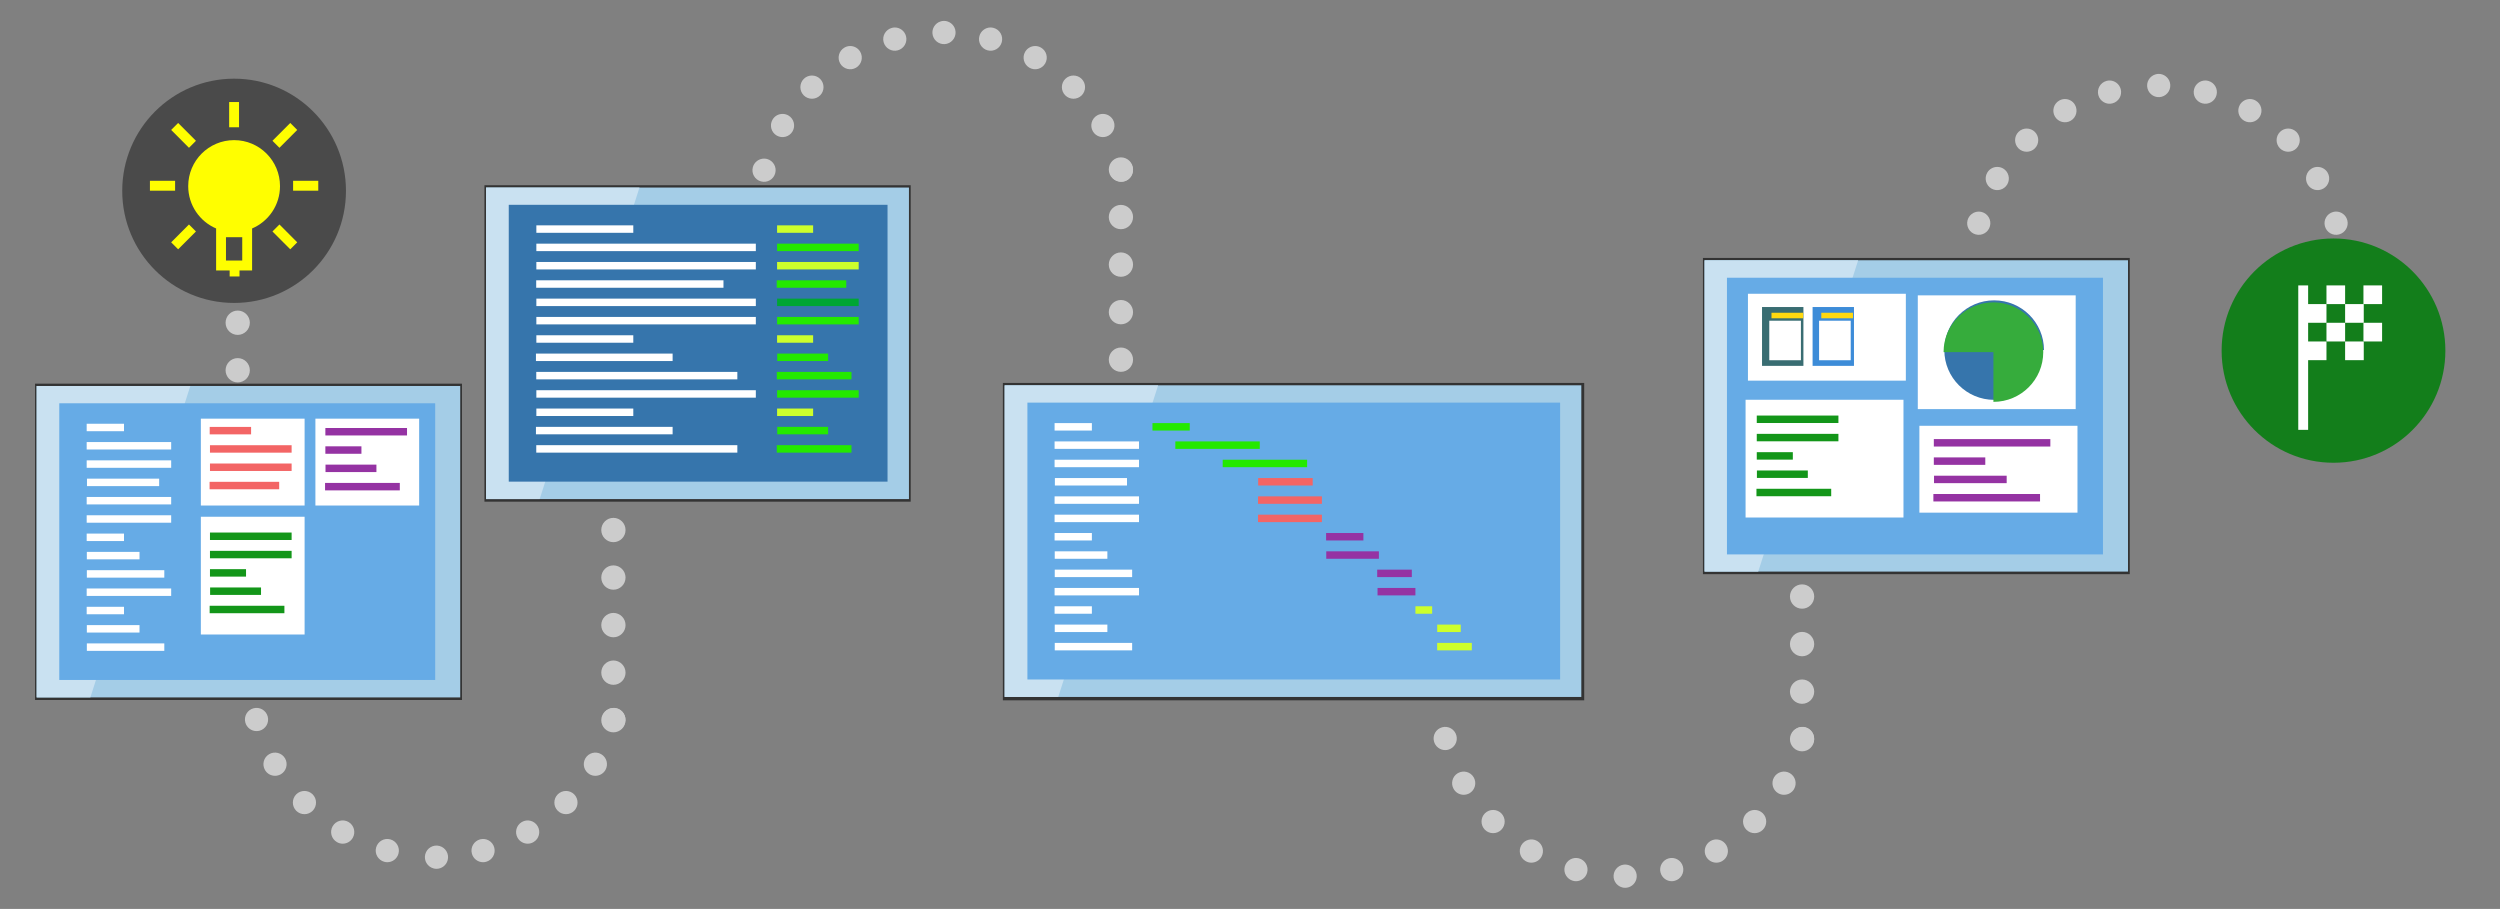 <?xml version="1.0" encoding="UTF-8" standalone="no"?>
<!DOCTYPE svg PUBLIC "-//W3C//DTD SVG 1.1//EN" "http://www.w3.org/Graphics/SVG/1.1/DTD/svg11.dtd">
<svg width="100%" height="100%" viewBox="0 0 3163 1150" version="1.1" xmlns="http://www.w3.org/2000/svg" xmlns:xlink="http://www.w3.org/1999/xlink" xml:space="preserve" xmlns:serif="http://www.serif.com/" style="fill-rule:evenodd;clip-rule:evenodd;stroke-linejoin:round;stroke-miterlimit:2;">
    <rect x="0" y="0" width="3163" height="1150" fill="#808080" stroke="none"/>
    <g id="Artboard1" transform="matrix(3.797,0,0,1.864,759.424,123.015)">
        <rect x="-200" y="-66" width="833" height="617" style="fill:none;"/>
        <g transform="matrix(0.263,0,0,0.537,14.373,206.553)">
            <g>
                <g transform="matrix(5.873,0,0,5.873,-734.879,-1075.95)">
                    <path d="M69.24,282.26C67.91,281.9 67.11,280.531 67.47,279.2C67.83,277.87 69.2,277.069 70.53,277.429C71.86,277.789 72.66,279.159 72.3,280.49C72,281.609 70.99,282.349 69.89,282.349C69.67,282.349 69.45,282.319 69.24,282.259L69.24,282.26ZM79.85,283.68C78.52,283.32 77.72,281.951 78.08,280.62C78.44,279.29 79.81,278.489 81.14,278.849C82.47,279.209 83.27,280.579 82.91,281.91C82.61,283.029 81.6,283.769 80.5,283.769C80.28,283.769 80.06,283.739 79.85,283.679L79.85,283.68ZM59.02,278.02C57.82,277.331 57.41,275.8 58.1,274.6C58.79,273.411 60.33,273 61.52,273.69C62.71,274.38 63.12,275.911 62.43,277.11C61.97,277.911 61.13,278.36 60.26,278.36C59.84,278.36 59.41,278.25 59.02,278.02ZM50.24,271.28C49.27,270.3 49.27,268.719 50.24,267.74C51.22,266.769 52.8,266.769 53.78,267.74C54.75,268.719 54.75,270.3 53.78,271.28C53.29,271.769 52.65,272.009 52.01,272.009C51.37,272.009 50.73,271.769 50.24,271.279L50.24,271.28ZM43.5,262.5C42.81,261.31 43.22,259.78 44.41,259.09C45.61,258.4 47.14,258.81 47.83,260C48.52,261.189 48.11,262.729 46.92,263.42C46.52,263.64 46.09,263.75 45.67,263.75C44.8,263.75 43.96,263.31 43.5,262.5ZM39.26,252.28C38.9,250.939 39.69,249.569 41.03,249.219C42.36,248.859 43.73,249.649 44.09,250.99C44.45,252.319 43.66,253.689 42.32,254.05C42.1,254.1 41.89,254.13 41.67,254.13C40.57,254.13 39.56,253.39 39.26,252.28Z" style="fill:rgb(204,204,204);fill-rule:nonzero;"/>
                </g>
                <g transform="matrix(5.873,0,0,5.873,-734.879,-1075.95)">
                    <path d="M88.13,280.49C87.77,279.16 88.57,277.79 89.9,277.429C91.24,277.069 92.61,277.869 92.96,279.2C93.32,280.54 92.52,281.91 91.19,282.26C90.98,282.32 90.76,282.35 90.54,282.35C89.44,282.35 88.43,281.61 88.13,280.49ZM98,277.11C97.31,275.911 97.72,274.39 98.92,273.69C100.11,273.001 101.64,273.411 102.33,274.61C103.02,275.8 102.62,277.331 101.42,278.02C101.03,278.25 100.6,278.36 100.17,278.36C99.31,278.36 98.47,277.91 98,277.11ZM106.66,271.28C105.68,270.3 105.68,268.719 106.66,267.74C107.64,266.769 109.22,266.769 110.2,267.74C111.17,268.719 111.17,270.3 110.2,271.28C109.71,271.769 109.07,272.009 108.43,272.009C107.79,272.009 107.15,271.769 106.66,271.279L106.66,271.28ZM113.52,263.42C112.33,262.73 111.92,261.2 112.61,260C113.3,258.81 114.83,258.399 116.02,259.09C117.22,259.78 117.63,261.31 116.94,262.51C116.47,263.31 115.63,263.75 114.77,263.75C114.35,263.75 113.92,263.65 113.52,263.42ZM118.12,254.05C116.78,253.69 115.99,252.32 116.35,250.99C116.7,249.66 118.07,248.859 119.41,249.219C120.74,249.579 121.53,250.949 121.18,252.28C120.88,253.399 119.87,254.139 118.76,254.139C118.55,254.139 118.33,254.109 118.12,254.049L118.12,254.05Z" style="fill:rgb(204,204,204);fill-rule:nonzero;"/>
                </g>
                <g transform="matrix(6.149,0,0,6.149,-776.522,-1020.92)">
                    <path d="M117.61,231.53C117.61,230.149 118.73,229.03 120.11,229.03C121.49,229.03 122.61,230.149 122.61,231.53C122.61,232.91 121.49,234.03 120.11,234.03C118.73,234.03 117.61,232.91 117.61,231.53ZM117.61,221.76C117.61,220.38 118.73,219.26 120.11,219.26C121.49,219.26 122.61,220.38 122.61,221.76C122.61,223.14 121.49,224.26 120.11,224.26C118.73,224.26 117.61,223.14 117.61,221.76ZM117.61,211.99C117.61,210.599 118.73,209.479 120.11,209.479C121.49,209.479 122.61,210.599 122.61,211.99C122.61,213.359 121.49,214.49 120.11,214.49C118.73,214.49 117.61,213.36 117.61,211.99ZM117.61,202.21C117.61,200.83 118.73,199.71 120.11,199.71C121.49,199.71 122.61,200.83 122.61,202.21C122.61,203.59 121.49,204.71 120.11,204.71C118.73,204.71 117.61,203.59 117.61,202.21ZM117.61,192.44C117.61,191.06 118.73,189.94 120.11,189.94C121.49,189.94 122.61,191.06 122.61,192.44C122.61,193.82 121.49,194.94 120.11,194.94C118.73,194.94 117.61,193.82 117.61,192.44Z" style="fill:rgb(204,204,204);fill-rule:nonzero;"/>
                </g>
                <g transform="matrix(6.149,0,0,6.149,-1252.52,-1282.92)">
                    <path d="M117.61,231.53C117.61,230.149 118.73,229.03 120.11,229.03C121.49,229.03 122.61,230.149 122.61,231.53C122.61,232.91 121.49,234.03 120.11,234.03C118.73,234.03 117.61,232.91 117.61,231.53ZM117.61,221.76C117.61,220.38 118.73,219.26 120.11,219.26C121.49,219.26 122.61,220.38 122.61,221.76C122.61,223.14 121.49,224.26 120.11,224.26C118.73,224.26 117.61,223.14 117.61,221.76ZM117.61,211.99C117.61,210.599 118.73,209.479 120.11,209.479C121.49,209.479 122.61,210.599 122.61,211.99C122.61,213.359 121.49,214.49 120.11,214.49C118.73,214.49 117.61,213.36 117.61,211.99ZM117.61,202.21C117.61,200.83 118.73,199.71 120.11,199.71C121.49,199.71 122.61,200.83 122.61,202.21C122.61,203.59 121.49,204.71 120.11,204.71C118.73,204.71 117.61,203.59 117.61,202.21ZM117.61,192.44C117.61,191.06 118.73,189.94 120.11,189.94C121.49,189.94 122.61,191.06 122.61,192.44C122.61,193.82 121.49,194.94 120.11,194.94C118.73,194.94 117.61,193.82 117.61,192.44Z" style="fill:rgb(204,204,204);fill-rule:nonzero;"/>
                </g>
            </g>
            <g transform="matrix(1,0,0,1,-821,-1166)">
                <g>
                    <path d="M302.463,1041.37C380.737,1041.37 444.196,977.916 444.196,899.637C444.196,821.361 380.737,757.903 302.462,757.903C224.183,757.903 160.729,821.361 160.729,899.637C160.729,977.916 224.183,1041.37 302.463,1041.37" style="fill:rgb(74,74,74);fill-rule:nonzero;"/>
                </g>
                <g>
                    <rect x="296.204" y="787.438" width="12.5" height="31.883" style="fill:rgb(255,254,0);"/>
                    <rect x="377.217" y="886.983" width="31.887" height="12.5" style="fill:rgb(255,254,0);"/>
                    <rect x="195.825" y="886.983" width="31.887" height="12.5" style="fill:rgb(255,254,0);"/>
                    <path d="M382.457,822.716L373.618,813.877L351.067,836.427L359.906,845.266L382.457,822.716Z" style="fill:rgb(255,254,0);"/>
                    <path d="M351.061,951.037L373.611,973.588L382.45,964.749L359.899,942.199L351.061,951.037Z" style="fill:rgb(255,254,0);"/>
                    <path d="M254.128,836.428L231.578,813.877L222.739,822.716L245.29,845.266L254.128,836.428Z" style="fill:rgb(255,254,0);"/>
                    <path d="M222.732,964.749L231.571,973.588L254.121,951.037L245.282,942.199L222.732,964.749Z" style="fill:rgb(255,254,0);"/>
                    <path d="M360.629,893.738C360.629,861.617 334.592,835.579 302.475,835.579C270.358,835.579 244.321,861.617 244.321,893.738C244.321,917.767 258.896,938.379 279.679,947.246L279.679,1000.31L296.825,1000.31L296.825,1007.88L309.325,1007.88L309.325,1000.31L325.271,1000.31L325.271,947.246C346.058,938.379 360.629,917.767 360.629,893.737L360.629,893.738ZM312.771,987.813L292.179,987.813L292.179,958.238L312.771,958.238L312.771,987.813Z" style="fill:rgb(255,254,0);fill-rule:nonzero;"/>
                </g>
            </g>
            <g transform="matrix(1,0,0,1,761,-964)">
                <path d="M1380.31,1041.37C1458.58,1041.37 1522.05,977.916 1522.05,899.637C1522.05,821.361 1458.59,757.903 1380.31,757.903C1302.03,757.903 1238.58,821.361 1238.58,899.637C1238.58,977.916 1302.03,1041.37 1380.31,1041.37" style="fill:rgb(19,126,27);fill-rule:nonzero;"/>
                <path d="M1371.41,864.45L1371.41,840.821L1348.18,840.821L1348.18,817.213L1335.68,817.213L1335.68,999.783L1348.18,999.783L1348.18,911.7L1371.41,911.7L1371.41,888.075L1348.18,888.075L1348.18,864.45L1371.41,864.45Z" style="fill:white;fill-rule:nonzero;"/>
                <rect x="1395.03" y="888.075" width="23.621" height="23.625" style="fill:white;"/>
                <rect x="1395.03" y="840.821" width="23.621" height="23.625" style="fill:white;"/>
                <rect x="1371.41" y="864.45" width="23.621" height="23.625" style="fill:white;"/>
                <rect x="1371.41" y="817.204" width="23.621" height="23.625" style="fill:white;"/>
                <rect x="1418.26" y="864.45" width="23.621" height="23.625" style="fill:white;"/>
                <rect x="1418.26" y="817.204" width="23.621" height="23.625" style="fill:white;"/>
            </g>
            <g>
                <g transform="matrix(5.873,0,0,5.873,771.121,-1051.95)">
                    <path d="M69.24,282.26C67.91,281.9 67.11,280.531 67.47,279.2C67.83,277.87 69.2,277.069 70.53,277.429C71.86,277.789 72.66,279.159 72.3,280.49C72,281.609 70.99,282.349 69.89,282.349C69.67,282.349 69.45,282.319 69.24,282.259L69.24,282.26ZM79.85,283.68C78.52,283.32 77.72,281.951 78.08,280.62C78.44,279.29 79.81,278.489 81.14,278.849C82.47,279.209 83.27,280.579 82.91,281.91C82.61,283.029 81.6,283.769 80.5,283.769C80.28,283.769 80.06,283.739 79.85,283.679L79.85,283.68ZM59.02,278.02C57.82,277.331 57.41,275.8 58.1,274.6C58.79,273.411 60.33,273 61.52,273.69C62.71,274.38 63.12,275.911 62.43,277.11C61.97,277.911 61.13,278.36 60.26,278.36C59.84,278.36 59.41,278.25 59.02,278.02ZM50.24,271.28C49.27,270.3 49.27,268.719 50.24,267.74C51.22,266.769 52.8,266.769 53.78,267.74C54.75,268.719 54.75,270.3 53.78,271.28C53.29,271.769 52.65,272.009 52.01,272.009C51.37,272.009 50.73,271.769 50.24,271.279L50.24,271.28ZM43.5,262.5C42.81,261.31 43.22,259.78 44.41,259.09C45.61,258.4 47.14,258.81 47.83,260C48.52,261.189 48.11,262.729 46.92,263.42C46.52,263.64 46.09,263.75 45.67,263.75C44.8,263.75 43.96,263.31 43.5,262.5ZM39.26,252.28C38.9,250.939 39.69,249.569 41.03,249.219C42.36,248.859 43.73,249.649 44.09,250.99C44.45,252.319 43.66,253.689 42.32,254.05C42.1,254.1 41.89,254.13 41.67,254.13C40.57,254.13 39.56,253.39 39.26,252.28Z" style="fill:rgb(204,204,204);fill-rule:nonzero;"/>
                </g>
                <g transform="matrix(5.873,0,0,5.873,771.121,-1051.95)">
                    <path d="M88.13,280.49C87.77,279.16 88.57,277.79 89.9,277.429C91.24,277.069 92.61,277.869 92.96,279.2C93.32,280.54 92.52,281.91 91.19,282.26C90.98,282.32 90.76,282.35 90.54,282.35C89.44,282.35 88.43,281.61 88.13,280.49ZM98,277.11C97.31,275.911 97.72,274.39 98.92,273.69C100.11,273.001 101.64,273.411 102.33,274.61C103.02,275.8 102.62,277.331 101.42,278.02C101.03,278.25 100.6,278.36 100.17,278.36C99.31,278.36 98.47,277.91 98,277.11ZM106.66,271.28C105.68,270.3 105.68,268.719 106.66,267.74C107.64,266.769 109.22,266.769 110.2,267.74C111.17,268.719 111.17,270.3 110.2,271.28C109.71,271.769 109.07,272.009 108.43,272.009C107.79,272.009 107.15,271.769 106.66,271.279L106.66,271.28ZM113.52,263.42C112.33,262.73 111.92,261.2 112.61,260C113.3,258.81 114.83,258.399 116.02,259.09C117.22,259.78 117.63,261.31 116.94,262.51C116.47,263.31 115.63,263.75 114.77,263.75C114.35,263.75 113.92,263.65 113.52,263.42ZM118.12,254.05C116.78,253.69 115.99,252.32 116.35,250.99C116.7,249.66 118.07,248.859 119.41,249.219C120.74,249.579 121.53,250.949 121.18,252.28C120.88,253.399 119.87,254.139 118.76,254.139C118.55,254.139 118.33,254.109 118.12,254.049L118.12,254.05Z" style="fill:rgb(204,204,204);fill-rule:nonzero;"/>
                </g>
                <g transform="matrix(6.149,0,0,6.149,729.478,-996.917)">
                    <path d="M117.61,231.53C117.61,230.149 118.73,229.03 120.11,229.03C121.49,229.03 122.61,230.149 122.61,231.53C122.61,232.91 121.49,234.03 120.11,234.03C118.73,234.03 117.61,232.91 117.61,231.53ZM117.61,221.76C117.61,220.38 118.73,219.26 120.11,219.26C121.49,219.26 122.61,220.38 122.61,221.76C122.61,223.14 121.49,224.26 120.11,224.26C118.73,224.26 117.61,223.14 117.61,221.76ZM117.61,211.99C117.61,210.599 118.73,209.479 120.11,209.479C121.49,209.479 122.61,210.599 122.61,211.99C122.61,213.359 121.49,214.49 120.11,214.49C118.73,214.49 117.61,213.36 117.61,211.99ZM117.61,202.21C117.61,200.83 118.73,199.71 120.11,199.71C121.49,199.71 122.61,200.83 122.61,202.21C122.61,203.59 121.49,204.71 120.11,204.71C118.73,204.71 117.61,203.59 117.61,202.21ZM117.61,192.44C117.61,191.06 118.73,189.94 120.11,189.94C121.49,189.94 122.61,191.06 122.61,192.44C122.61,193.82 121.49,194.94 120.11,194.94C118.73,194.94 117.61,193.82 117.61,192.44Z" style="fill:rgb(204,204,204);fill-rule:nonzero;"/>
                </g>
            </g>
            <g transform="matrix(1,0,0,-1,643,109.485)">
                <g transform="matrix(5.873,0,0,5.873,-734.879,-1075.95)">
                    <path d="M69.24,282.26C67.91,281.9 67.11,280.531 67.47,279.2C67.83,277.87 69.2,277.069 70.53,277.429C71.86,277.789 72.66,279.159 72.3,280.49C72,281.609 70.99,282.349 69.89,282.349C69.67,282.349 69.45,282.319 69.24,282.259L69.24,282.26ZM79.85,283.68C78.52,283.32 77.72,281.951 78.08,280.62C78.44,279.29 79.81,278.489 81.14,278.849C82.47,279.209 83.27,280.579 82.91,281.91C82.61,283.029 81.6,283.769 80.5,283.769C80.28,283.769 80.06,283.739 79.85,283.679L79.85,283.68ZM59.02,278.02C57.82,277.331 57.41,275.8 58.1,274.6C58.79,273.411 60.33,273 61.52,273.69C62.71,274.38 63.12,275.911 62.43,277.11C61.97,277.911 61.13,278.36 60.26,278.36C59.84,278.36 59.41,278.25 59.02,278.02ZM50.24,271.28C49.27,270.3 49.27,268.719 50.24,267.74C51.22,266.769 52.8,266.769 53.78,267.74C54.75,268.719 54.75,270.3 53.78,271.28C53.29,271.769 52.65,272.009 52.01,272.009C51.37,272.009 50.73,271.769 50.24,271.279L50.24,271.28ZM43.5,262.5C42.81,261.31 43.22,259.78 44.41,259.09C45.61,258.4 47.14,258.81 47.83,260C48.52,261.189 48.11,262.729 46.92,263.42C46.52,263.64 46.09,263.75 45.67,263.75C44.8,263.75 43.96,263.31 43.5,262.5ZM39.26,252.28C38.9,250.939 39.69,249.569 41.03,249.219C42.36,248.859 43.73,249.649 44.09,250.99C44.45,252.319 43.66,253.689 42.32,254.05C42.1,254.1 41.89,254.13 41.67,254.13C40.57,254.13 39.56,253.39 39.26,252.28Z" style="fill:rgb(204,204,204);fill-rule:nonzero;"/>
                </g>
                <g transform="matrix(5.873,0,0,5.873,-734.879,-1075.95)">
                    <path d="M88.13,280.49C87.77,279.16 88.57,277.79 89.9,277.429C91.24,277.069 92.61,277.869 92.96,279.2C93.32,280.54 92.52,281.91 91.19,282.26C90.98,282.32 90.76,282.35 90.54,282.35C89.44,282.35 88.43,281.61 88.13,280.49ZM98,277.11C97.31,275.911 97.72,274.39 98.92,273.69C100.11,273.001 101.64,273.411 102.33,274.61C103.02,275.8 102.62,277.331 101.42,278.02C101.03,278.25 100.6,278.36 100.17,278.36C99.31,278.36 98.47,277.91 98,277.11ZM106.66,271.28C105.68,270.3 105.68,268.719 106.66,267.74C107.64,266.769 109.22,266.769 110.2,267.74C111.17,268.719 111.17,270.3 110.2,271.28C109.71,271.769 109.07,272.009 108.43,272.009C107.79,272.009 107.15,271.769 106.66,271.279L106.66,271.28ZM113.52,263.42C112.33,262.73 111.92,261.2 112.61,260C113.3,258.81 114.83,258.399 116.02,259.09C117.22,259.78 117.63,261.31 116.94,262.51C116.47,263.31 115.63,263.75 114.77,263.75C114.35,263.75 113.92,263.65 113.52,263.42ZM118.12,254.05C116.78,253.69 115.99,252.32 116.35,250.99C116.7,249.66 118.07,248.859 119.41,249.219C120.74,249.579 121.53,250.949 121.18,252.28C120.88,253.399 119.87,254.139 118.76,254.139C118.55,254.139 118.33,254.109 118.12,254.049L118.12,254.05Z" style="fill:rgb(204,204,204);fill-rule:nonzero;"/>
                </g>
                <g transform="matrix(6.149,0,0,6.149,-776.522,-1020.92)">
                    <path d="M117.61,231.53C117.61,230.149 118.73,229.03 120.11,229.03C121.49,229.03 122.61,230.149 122.61,231.53C122.61,232.91 121.49,234.03 120.11,234.03C118.73,234.03 117.61,232.91 117.61,231.53ZM117.61,221.76C117.61,220.38 118.73,219.26 120.11,219.26C121.49,219.26 122.61,220.38 122.61,221.76C122.61,223.14 121.49,224.26 120.11,224.26C118.73,224.26 117.61,223.14 117.61,221.76ZM117.61,211.99C117.61,210.599 118.73,209.479 120.11,209.479C121.49,209.479 122.61,210.599 122.61,211.99C122.61,213.359 121.49,214.49 120.11,214.49C118.73,214.49 117.61,213.36 117.61,211.99ZM117.61,202.21C117.61,200.83 118.73,199.71 120.11,199.71C121.49,199.71 122.61,200.83 122.61,202.21C122.61,203.59 121.49,204.71 120.11,204.71C118.73,204.71 117.61,203.59 117.61,202.21ZM117.61,192.44C117.61,191.06 118.73,189.94 120.11,189.94C121.49,189.94 122.61,191.06 122.61,192.44C122.61,193.82 121.49,194.94 120.11,194.94C118.73,194.94 117.61,193.82 117.61,192.44Z" style="fill:rgb(204,204,204);fill-rule:nonzero;"/>
                </g>
            </g>
            <g transform="matrix(1,0,0,-1,2182,176.485)">
                <g transform="matrix(5.873,0,0,5.873,-734.879,-1075.95)">
                    <path d="M69.24,282.26C67.91,281.9 67.11,280.531 67.47,279.2C67.83,277.87 69.2,277.069 70.53,277.429C71.86,277.789 72.66,279.159 72.3,280.49C72,281.609 70.99,282.349 69.89,282.349C69.67,282.349 69.45,282.319 69.24,282.259L69.24,282.26ZM79.85,283.68C78.52,283.32 77.72,281.951 78.08,280.62C78.44,279.29 79.81,278.489 81.14,278.849C82.47,279.209 83.27,280.579 82.91,281.91C82.61,283.029 81.6,283.769 80.5,283.769C80.28,283.769 80.06,283.739 79.85,283.679L79.85,283.68ZM59.02,278.02C57.82,277.331 57.41,275.8 58.1,274.6C58.79,273.411 60.33,273 61.52,273.69C62.71,274.38 63.12,275.911 62.43,277.11C61.97,277.911 61.13,278.36 60.26,278.36C59.84,278.36 59.41,278.25 59.02,278.02ZM50.24,271.28C49.27,270.3 49.27,268.719 50.24,267.74C51.22,266.769 52.8,266.769 53.78,267.74C54.75,268.719 54.75,270.3 53.78,271.28C53.29,271.769 52.65,272.009 52.01,272.009C51.37,272.009 50.73,271.769 50.24,271.279L50.24,271.28ZM43.5,262.5C42.81,261.31 43.22,259.78 44.41,259.09C45.61,258.4 47.14,258.81 47.83,260C48.52,261.189 48.11,262.729 46.92,263.42C46.52,263.64 46.09,263.75 45.67,263.75C44.8,263.75 43.96,263.31 43.5,262.5ZM39.26,252.28C38.9,250.939 39.69,249.569 41.03,249.219C42.36,248.859 43.73,249.649 44.09,250.99C44.45,252.319 43.66,253.689 42.32,254.05C42.1,254.1 41.89,254.13 41.67,254.13C40.57,254.13 39.56,253.39 39.26,252.28Z" style="fill:rgb(204,204,204);fill-rule:nonzero;"/>
                </g>
                <g transform="matrix(5.873,0,0,5.873,-734.879,-1075.95)">
                    <path d="M88.13,280.49C87.77,279.16 88.57,277.79 89.9,277.429C91.24,277.069 92.61,277.869 92.96,279.2C93.32,280.54 92.52,281.91 91.19,282.26C90.98,282.32 90.76,282.35 90.54,282.35C89.44,282.35 88.43,281.61 88.13,280.49ZM98,277.11C97.31,275.911 97.72,274.39 98.92,273.69C100.11,273.001 101.64,273.411 102.33,274.61C103.02,275.8 102.62,277.331 101.42,278.02C101.03,278.25 100.6,278.36 100.17,278.36C99.31,278.36 98.47,277.91 98,277.11ZM106.66,271.28C105.68,270.3 105.68,268.719 106.66,267.74C107.64,266.769 109.22,266.769 110.2,267.74C111.17,268.719 111.17,270.3 110.2,271.28C109.71,271.769 109.07,272.009 108.43,272.009C107.79,272.009 107.15,271.769 106.66,271.279L106.66,271.28ZM113.52,263.42C112.33,262.73 111.92,261.2 112.61,260C113.3,258.81 114.83,258.399 116.02,259.09C117.22,259.78 117.63,261.31 116.94,262.51C116.47,263.31 115.63,263.75 114.77,263.75C114.35,263.75 113.92,263.65 113.52,263.42ZM118.12,254.05C116.78,253.69 115.99,252.32 116.35,250.99C116.7,249.66 118.07,248.859 119.41,249.219C120.74,249.579 121.53,250.949 121.18,252.28C120.88,253.399 119.87,254.139 118.76,254.139C118.55,254.139 118.33,254.109 118.12,254.049L118.12,254.05Z" style="fill:rgb(204,204,204);fill-rule:nonzero;"/>
                </g>
            </g>
            <g transform="matrix(2.861,0,0,2.581,-899.523,-206.904)">
                <g transform="matrix(0.726,0,0,1.192,239.968,-40.705)">
                    <g transform="matrix(1.924,0,0,2.975,-387.528,-630.32)">
                        <rect x="204.323" y="216.085" width="135.138" height="43.699" style="fill:rgb(51,51,51);"/>
                    </g>
                    <g transform="matrix(1.909,0,0,2.929,-383.504,-619.43)">
                        <rect x="204.323" y="216.085" width="135.138" height="43.699" style="fill:rgb(164,205,231);"/>
                    </g>
                    <g transform="matrix(1.892,0,0,2.929,-380.003,-619.43)">
                        <path d="M253.782,216.085L204.323,216.085L204.323,259.784L221.604,259.784L253.782,216.085Z" style="fill:rgb(201,225,241);"/>
                    </g>
                </g>
                <g transform="matrix(3.146,0,0,3.985,-419.578,-903.774)">
                    <rect x="214.359" y="222.733" width="53.317" height="34.021" style="fill:rgb(54,117,172);"/>
                </g>
                <g transform="matrix(1.255,0,0,1.047,22.938,-5.195)">
                    <g transform="matrix(1.622,0,0,1.754,-157.078,-397.842)">
                        <rect x="216.746" y="226.315" width="21.089" height="1.99" style="fill:white;"/>
                    </g>
                    <g transform="matrix(1.622,0,0,1.754,-157.08,-397.253)">
                        <rect x="216.747" y="230.864" width="47.747" height="1.988" style="fill:white;"/>
                    </g>
                    <g transform="matrix(1.622,0,0,1.754,-157.08,-397.061)">
                        <rect x="216.747" y="235.638" width="47.747" height="1.99" style="fill:white;"/>
                    </g>
                    <g transform="matrix(1.384,0,0,1.754,-105.55,-396.865)">
                        <rect x="216.747" y="240.411" width="47.747" height="1.99" style="fill:white;"/>
                    </g>
                    <g transform="matrix(1.622,0,0,1.754,-157.08,-396.673)">
                        <rect x="216.747" y="245.187" width="47.747" height="1.99" style="fill:white;"/>
                    </g>
                    <g transform="matrix(1.622,0,0,1.754,-157.08,-396.48)">
                        <rect x="216.747" y="249.962" width="47.747" height="1.988" style="fill:white;"/>
                    </g>
                    <g transform="matrix(1.622,0,0,1.754,-157.078,-346.428)">
                        <rect x="216.746" y="226.315" width="21.089" height="1.99" style="fill:white;"/>
                    </g>
                    <g transform="matrix(1.01,0,0,1.754,-24.575,-345.838)">
                        <rect x="216.747" y="230.864" width="47.747" height="1.988" style="fill:white;"/>
                    </g>
                    <g transform="matrix(1.486,0,0,1.754,-127.635,-345.647)">
                        <rect x="216.747" y="235.638" width="47.747" height="1.99" style="fill:white;"/>
                    </g>
                    <g transform="matrix(1.622,0,0,1.754,-157.08,-362.206)">
                        <rect x="216.747" y="249.962" width="47.747" height="1.988" style="fill:white;"/>
                    </g>
                    <g transform="matrix(1.622,0,0,1.754,-157.078,-312.154)">
                        <rect x="216.746" y="226.315" width="21.089" height="1.99" style="fill:white;"/>
                    </g>
                    <g transform="matrix(1.01,0,0,1.754,-24.575,-311.565)">
                        <rect x="216.747" y="230.864" width="47.747" height="1.988" style="fill:white;"/>
                    </g>
                    <g transform="matrix(1.486,0,0,1.754,-127.635,-311.373)">
                        <rect x="216.747" y="235.638" width="47.747" height="1.99" style="fill:white;"/>
                    </g>
                </g>
                <g transform="matrix(1.255,0,0,1.047,22.938,-5.195)">
                    <g transform="matrix(0.603,0,0,1.754,148.733,-397.842)">
                        <rect x="216.746" y="226.315" width="21.089" height="1.99" style="fill:rgb(205,255,44);"/>
                    </g>
                    <g transform="matrix(0.603,0,0,1.754,148.733,-397.061)">
                        <rect x="216.747" y="235.638" width="47.747" height="1.99" style="fill:rgb(205,255,44);"/>
                    </g>
                    <g transform="matrix(0.603,0,0,1.754,148.733,-397.253)">
                        <rect x="216.747" y="230.864" width="47.747" height="1.988" style="fill:rgb(36,233,0);"/>
                    </g>
                    <g transform="matrix(0.514,0,0,1.754,167.885,-396.865)">
                        <rect x="216.747" y="240.411" width="47.747" height="1.99" style="fill:rgb(36,233,0);"/>
                    </g>
                    <g transform="matrix(0.603,0,0,1.754,148.733,-396.48)">
                        <rect x="216.747" y="249.962" width="47.747" height="1.988" style="fill:rgb(36,233,0);"/>
                    </g>
                    <g transform="matrix(0.376,0,0,1.754,197.983,-345.838)">
                        <rect x="216.747" y="230.864" width="47.747" height="1.988" style="fill:rgb(36,233,0);"/>
                    </g>
                    <g transform="matrix(0.552,0,0,1.754,159.677,-345.647)">
                        <rect x="216.747" y="235.638" width="47.747" height="1.99" style="fill:rgb(36,233,0);"/>
                    </g>
                    <g transform="matrix(0.603,0,0,1.754,148.733,-396.673)">
                        <rect x="216.747" y="245.187" width="47.747" height="1.99" style="fill:rgb(0,166,52);"/>
                    </g>
                    <g transform="matrix(0.603,0,0,1.754,148.733,-346.428)">
                        <rect x="216.746" y="226.315" width="21.089" height="1.99" style="fill:rgb(205,255,44);"/>
                    </g>
                    <g transform="matrix(0.603,0,0,1.754,148.733,-362.206)">
                        <rect x="216.747" y="249.962" width="47.747" height="1.988" style="fill:rgb(36,233,0);"/>
                    </g>
                    <g transform="matrix(0.376,0,0,1.754,197.983,-311.565)">
                        <rect x="216.747" y="230.864" width="47.747" height="1.988" style="fill:rgb(36,233,0);"/>
                    </g>
                    <g transform="matrix(0.552,0,0,1.754,159.677,-311.373)">
                        <rect x="216.747" y="235.638" width="47.747" height="1.99" style="fill:rgb(36,233,0);"/>
                    </g>
                    <g transform="matrix(0.603,0,0,1.754,148.733,-312.154)">
                        <rect x="216.746" y="226.315" width="21.089" height="1.99" style="fill:rgb(205,255,44);"/>
                    </g>
                </g>
            </g>
            <g transform="matrix(3.59,0,0,2.702,-184.902,-398.315)">
                <g transform="matrix(0.579,0,0,1.139,175.18,124.464)">
                    <g transform="matrix(2.622,0,0,2.983,-530.212,-632.072)">
                        <rect x="204.323" y="216.085" width="135.138" height="43.699" style="fill:rgb(51,51,51);"/>
                    </g>
                    <g transform="matrix(2.601,0,0,2.929,-524.844,-619.43)">
                        <rect x="204.323" y="216.085" width="135.138" height="43.699" style="fill:rgb(164,205,231);"/>
                    </g>
                    <g transform="matrix(1.892,0,0,2.929,-380.003,-619.43)">
                        <path d="M253.782,216.085L204.323,216.085L204.323,259.784L221.604,259.784L253.782,216.085Z" style="fill:rgb(201,225,241);"/>
                    </g>
                </g>
                <g transform="matrix(3.526,0,0,3.807,-568.795,-700.027)">
                    <rect x="214.359" y="222.733" width="53.317" height="34.021" style="fill:rgb(102,171,230);"/>
                </g>
                <g>
                    <g>
                        <g transform="matrix(0.624,0,0,1.754,61.377,-239.456)">
                            <rect x="216.746" y="226.315" width="21.089" height="1.99" style="fill:white;"/>
                        </g>
                        <g transform="matrix(0.624,0,0,1.754,61.376,-238.866)">
                            <rect x="216.747" y="230.864" width="47.747" height="1.988" style="fill:white;"/>
                        </g>
                        <g transform="matrix(0.624,0,0,1.754,61.376,-238.675)">
                            <rect x="216.747" y="235.638" width="47.747" height="1.99" style="fill:white;"/>
                        </g>
                        <g transform="matrix(0.533,0,0,1.754,81.205,-238.478)">
                            <rect x="216.747" y="240.411" width="47.747" height="1.99" style="fill:white;"/>
                        </g>
                        <g transform="matrix(0.624,0,0,1.754,61.376,-238.287)">
                            <rect x="216.747" y="245.187" width="47.747" height="1.99" style="fill:white;"/>
                        </g>
                        <g transform="matrix(0.624,0,0,1.754,61.376,-238.094)">
                            <rect x="216.747" y="249.962" width="47.747" height="1.988" style="fill:white;"/>
                        </g>
                        <g transform="matrix(0.624,0,0,1.754,61.377,-188.041)">
                            <rect x="216.746" y="226.315" width="21.089" height="1.99" style="fill:white;"/>
                        </g>
                        <g transform="matrix(0.389,0,0,1.754,112.366,-187.452)">
                            <rect x="216.747" y="230.864" width="47.747" height="1.988" style="fill:white;"/>
                        </g>
                        <g transform="matrix(0.572,0,0,1.754,72.707,-187.26)">
                            <rect x="216.747" y="235.638" width="47.747" height="1.99" style="fill:white;"/>
                        </g>
                        <g transform="matrix(0.624,0,0,1.754,61.376,-203.82)">
                            <rect x="216.747" y="249.962" width="47.747" height="1.988" style="fill:white;"/>
                        </g>
                        <g transform="matrix(0.624,0,0,1.754,61.377,-153.768)">
                            <rect x="216.746" y="226.315" width="21.089" height="1.99" style="fill:white;"/>
                        </g>
                        <g transform="matrix(0.389,0,0,1.754,112.366,-153.178)">
                            <rect x="216.747" y="230.864" width="47.747" height="1.988" style="fill:white;"/>
                        </g>
                        <g transform="matrix(0.572,0,0,1.754,72.707,-152.987)">
                            <rect x="216.747" y="235.638" width="47.747" height="1.99" style="fill:white;"/>
                        </g>
                    </g>
                    <g transform="matrix(1,0,0,1,34.541,0)">
                        <g>
                            <g>
                                <g transform="matrix(0.624,0,0,1.754,61.377,-239.456)">
                                    <rect x="216.746" y="226.315" width="21.089" height="1.99" style="fill:rgb(36,233,0);"/>
                                </g>
                                <g transform="matrix(0.624,0,0,1.754,69.454,-238.866)">
                                    <rect x="216.747" y="230.864" width="47.747" height="1.988" style="fill:rgb(36,233,0);"/>
                                </g>
                                <g transform="matrix(0.624,0,0,1.754,86.167,-238.675)">
                                    <rect x="216.747" y="235.638" width="47.747" height="1.99" style="fill:rgb(36,233,0);"/>
                                </g>
                            </g>
                            <g>
                                <g transform="matrix(0.403,0,0,1.754,146.588,-238.478)">
                                    <rect x="216.747" y="240.411" width="47.747" height="1.99" style="fill:rgb(243,101,101);"/>
                                </g>
                                <g transform="matrix(0.472,0,0,1.754,131.579,-238.287)">
                                    <rect x="216.747" y="245.187" width="47.747" height="1.99" style="fill:rgb(243,101,101);"/>
                                </g>
                                <g transform="matrix(0.472,0,0,1.754,131.579,-238.094)">
                                    <rect x="216.747" y="249.962" width="47.747" height="1.988" style="fill:rgb(243,101,101);"/>
                                </g>
                            </g>
                            <g>
                                <g transform="matrix(0.624,0,0,1.754,122.658,-188.041)">
                                    <rect x="216.746" y="226.315" width="21.089" height="1.99" style="fill:rgb(149,51,163);"/>
                                </g>
                                <g transform="matrix(0.389,0,0,1.754,173.647,-187.452)">
                                    <rect x="216.747" y="230.864" width="47.747" height="1.988" style="fill:rgb(149,51,163);"/>
                                </g>
                                <g transform="matrix(0.256,0,0,1.754,220.449,-187.26)">
                                    <rect x="216.747" y="235.638" width="47.747" height="1.99" style="fill:rgb(149,51,163);"/>
                                </g>
                                <g transform="matrix(0.28,0,0,1.754,215.368,-203.82)">
                                    <rect x="216.747" y="249.962" width="47.747" height="1.988" style="fill:rgb(149,51,163);"/>
                                </g>
                            </g>
                            <g>
                                <g transform="matrix(0.28,0,0,1.754,228.739,-153.768)">
                                    <rect x="216.746" y="226.315" width="21.089" height="1.99" style="fill:rgb(205,255,44);"/>
                                </g>
                                <g transform="matrix(0.174,0,0,1.754,259.403,-153.178)">
                                    <rect x="216.747" y="230.864" width="47.747" height="1.988" style="fill:rgb(205,255,44);"/>
                                </g>
                                <g transform="matrix(0.256,0,0,1.754,241.619,-152.987)">
                                    <rect x="216.747" y="235.638" width="47.747" height="1.99" style="fill:rgb(205,255,44);"/>
                                </g>
                            </g>
                        </g>
                    </g>
                </g>
            </g>
        </g>
        <g transform="matrix(0.945,0,0,1.45,-356.935,-6.749)">
            <g transform="matrix(0.579,0,0,1.139,175.18,124.464)">
                <g transform="matrix(1.924,0,0,2.975,-387.528,-630.32)">
                    <rect x="204.323" y="216.085" width="135.138" height="43.699" style="fill:rgb(51,51,51);"/>
                </g>
                <g transform="matrix(1.909,0,0,2.929,-383.504,-619.43)">
                    <rect x="204.323" y="216.085" width="135.138" height="43.699" style="fill:rgb(164,205,231);"/>
                </g>
                <g transform="matrix(1.892,0,0,2.929,-380.003,-619.43)">
                    <path d="M253.782,216.085L204.323,216.085L204.323,259.784L221.604,259.784L253.782,216.085Z" style="fill:rgb(201,225,241);"/>
                </g>
            </g>
            <g transform="matrix(2.486,0,0,3.807,-345.932,-700.027)">
                <rect x="214.359" y="222.733" width="53.317" height="34.021" style="fill:rgb(102,171,230);"/>
            </g>
            <g>
                <g>
                    <g transform="matrix(0.624,0,0,1.754,61.377,-239.456)">
                        <rect x="216.746" y="226.315" width="21.089" height="1.99" style="fill:white;"/>
                    </g>
                    <g transform="matrix(0.624,0,0,1.754,61.376,-238.866)">
                        <rect x="216.747" y="230.864" width="47.747" height="1.988" style="fill:white;"/>
                    </g>
                    <g transform="matrix(0.624,0,0,1.754,61.376,-238.675)">
                        <rect x="216.747" y="235.638" width="47.747" height="1.99" style="fill:white;"/>
                    </g>
                    <g transform="matrix(0.533,0,0,1.754,81.205,-238.478)">
                        <rect x="216.747" y="240.411" width="47.747" height="1.99" style="fill:white;"/>
                    </g>
                    <g transform="matrix(0.624,0,0,1.754,61.376,-238.287)">
                        <rect x="216.747" y="245.187" width="47.747" height="1.99" style="fill:white;"/>
                    </g>
                    <g transform="matrix(0.624,0,0,1.754,61.376,-238.094)">
                        <rect x="216.747" y="249.962" width="47.747" height="1.988" style="fill:white;"/>
                    </g>
                    <g transform="matrix(0.624,0,0,1.754,61.377,-188.041)">
                        <rect x="216.746" y="226.315" width="21.089" height="1.99" style="fill:white;"/>
                    </g>
                    <g transform="matrix(0.389,0,0,1.754,112.366,-187.452)">
                        <rect x="216.747" y="230.864" width="47.747" height="1.988" style="fill:white;"/>
                    </g>
                    <g transform="matrix(0.572,0,0,1.754,72.707,-187.26)">
                        <rect x="216.747" y="235.638" width="47.747" height="1.99" style="fill:white;"/>
                    </g>
                    <g transform="matrix(0.624,0,0,1.754,61.376,-203.82)">
                        <rect x="216.747" y="249.962" width="47.747" height="1.988" style="fill:white;"/>
                    </g>
                    <g transform="matrix(0.624,0,0,1.754,61.377,-153.768)">
                        <rect x="216.746" y="226.315" width="21.089" height="1.99" style="fill:white;"/>
                    </g>
                    <g transform="matrix(0.389,0,0,1.754,112.366,-153.178)">
                        <rect x="216.747" y="230.864" width="47.747" height="1.988" style="fill:white;"/>
                    </g>
                    <g transform="matrix(0.572,0,0,1.754,72.707,-152.987)">
                        <rect x="216.747" y="235.638" width="47.747" height="1.99" style="fill:white;"/>
                    </g>
                </g>
                <g transform="matrix(0.295,0,0,0.53,-93.809,131.076)">
                    <rect x="1121" y="132" width="124" height="104" style="fill:white;"/>
                </g>
                <g transform="matrix(0.295,0,0,0.391,-93.809,103.506)">
                    <rect x="1121" y="132" width="124" height="104" style="fill:white;"/>
                </g>
                <g transform="matrix(0.295,0,0,0.391,-53.419,103.506)">
                    <rect x="1121" y="132" width="124" height="104" style="fill:white;"/>
                </g>
                <g>
                    <g transform="matrix(0.603,0,0,1.754,109.399,-221.634)">
                        <rect x="216.747" y="245.187" width="47.747" height="1.99" style="fill:rgb(19,150,25);"/>
                    </g>
                    <g transform="matrix(0.603,0,0,1.754,109.399,-221.441)">
                        <rect x="216.747" y="249.962" width="47.747" height="1.988" style="fill:rgb(19,150,25);"/>
                    </g>
                    <g transform="matrix(0.603,0,0,1.754,109.4,-171.389)">
                        <rect x="216.746" y="226.315" width="21.089" height="1.99" style="fill:rgb(19,150,25);"/>
                    </g>
                    <g transform="matrix(0.376,0,0,1.754,158.65,-170.799)">
                        <rect x="216.747" y="230.864" width="47.747" height="1.988" style="fill:rgb(19,150,25);"/>
                    </g>
                    <g transform="matrix(0.552,0,0,1.754,120.344,-170.608)">
                        <rect x="216.747" y="235.638" width="47.747" height="1.99" style="fill:rgb(19,150,25);"/>
                    </g>
                </g>
                <g>
                    <g transform="matrix(0.603,0,0,1.754,150.09,-278.942)">
                        <rect x="216.747" y="249.962" width="47.747" height="1.988" style="fill:rgb(149,51,163);"/>
                    </g>
                    <g transform="matrix(0.603,0,0,1.754,150.09,-228.89)">
                        <rect x="216.746" y="226.315" width="21.089" height="1.99" style="fill:rgb(149,51,163);"/>
                    </g>
                    <g transform="matrix(0.376,0,0,1.754,199.34,-228.301)">
                        <rect x="216.747" y="230.864" width="47.747" height="1.988" style="fill:rgb(149,51,163);"/>
                    </g>
                    <g transform="matrix(0.552,0,0,1.754,161.034,-228.109)">
                        <rect x="216.747" y="235.638" width="47.747" height="1.99" style="fill:rgb(149,51,163);"/>
                    </g>
                </g>
                <g>
                    <g transform="matrix(0.692,0,0,1.754,90.016,-237.975)">
                        <rect x="216.746" y="226.315" width="21.089" height="1.99" style="fill:rgb(243,101,101);"/>
                    </g>
                    <g transform="matrix(0.603,0,0,1.754,109.399,-237.386)">
                        <rect x="216.747" y="230.864" width="47.747" height="1.988" style="fill:rgb(243,101,101);"/>
                    </g>
                    <g transform="matrix(0.603,0,0,1.754,109.399,-237.194)">
                        <rect x="216.747" y="235.638" width="47.747" height="1.99" style="fill:rgb(243,101,101);"/>
                    </g>
                    <g transform="matrix(0.514,0,0,1.754,128.552,-236.998)">
                        <rect x="216.747" y="240.411" width="47.747" height="1.99" style="fill:rgb(243,101,101);"/>
                    </g>
                </g>
            </g>
        </g>
        <g transform="matrix(0.547,0,0,1.651,364.373,88.393)">
            <g transform="matrix(1.924,0,0,2.975,-387.528,-630.32)">
                <rect x="204.323" y="216.085" width="135.138" height="43.699" style="fill:rgb(51,51,51);"/>
            </g>
            <g transform="matrix(1.909,0,0,2.929,-383.504,-619.43)">
                <rect x="204.323" y="216.085" width="135.138" height="43.699" style="fill:rgb(164,205,231);"/>
            </g>
            <g transform="matrix(1.892,0,0,2.929,-380.003,-619.43)">
                <path d="M253.782,216.085L204.323,216.085L204.323,259.784L221.604,259.784L253.782,216.085Z" style="fill:rgb(201,225,241);"/>
            </g>
        </g>
        <g transform="matrix(2.35,0,0,5.52,-128.312,-1106.97)">
            <rect x="214.359" y="222.733" width="53.317" height="34.021" style="fill:rgb(102,171,230);"/>
        </g>
        <g transform="matrix(0.945,0,0,1.45,198.749,-92.056)">
            <g transform="matrix(1,0,0,1,-42.619,4.071)">
                <g transform="matrix(0.449,0,0,0.53,-267.178,131.076)">
                    <rect x="1121" y="132" width="124" height="104" style="fill:white;"/>
                </g>
                <g>
                    <g transform="matrix(0.603,0,0,1.754,109.399,-221.634)">
                        <rect x="216.747" y="245.187" width="47.747" height="1.99" style="fill:rgb(19,150,25);"/>
                    </g>
                    <g transform="matrix(0.603,0,0,1.754,109.399,-221.441)">
                        <rect x="216.747" y="249.962" width="47.747" height="1.988" style="fill:rgb(19,150,25);"/>
                    </g>
                    <g transform="matrix(0.603,0,0,1.754,109.4,-171.389)">
                        <rect x="216.746" y="226.315" width="21.089" height="1.99" style="fill:rgb(19,150,25);"/>
                    </g>
                    <g transform="matrix(0.376,0,0,1.754,158.65,-170.799)">
                        <rect x="216.747" y="230.864" width="47.747" height="1.988" style="fill:rgb(19,150,25);"/>
                    </g>
                    <g transform="matrix(0.552,0,0,1.754,120.344,-170.608)">
                        <rect x="216.747" y="235.638" width="47.747" height="1.99" style="fill:rgb(19,150,25);"/>
                    </g>
                </g>
            </g>
            <g transform="matrix(0.449,0,0,0.391,-308.961,103.876)">
                <rect x="1121" y="132" width="124" height="104" style="fill:white;"/>
            </g>
            <g transform="matrix(0.449,0,0,0.512,-249.072,88.647)">
                <rect x="1121" y="132" width="124" height="104" style="fill:white;"/>
            </g>
            <g transform="matrix(1.427,0,0,1,-139.938,62.17)">
                <g>
                    <g transform="matrix(0.315,0,0,0.391,-76.479,103.506)">
                        <rect x="1121" y="132" width="124" height="104" style="fill:white;"/>
                    </g>
                    <g transform="matrix(1,0,0,1,-0.586,1.85)">
                        <g transform="matrix(0.603,0,0,1.754,150.09,-278.942)">
                            <rect x="216.747" y="249.962" width="47.747" height="1.988" style="fill:rgb(149,51,163);"/>
                        </g>
                        <g transform="matrix(0.603,0,0,1.754,150.09,-228.89)">
                            <rect x="216.746" y="226.315" width="21.089" height="1.99" style="fill:rgb(149,51,163);"/>
                        </g>
                        <g transform="matrix(0.376,0,0,1.754,199.34,-228.301)">
                            <rect x="216.747" y="230.864" width="47.747" height="1.988" style="fill:rgb(149,51,163);"/>
                        </g>
                        <g transform="matrix(0.552,0,0,1.754,161.034,-228.109)">
                            <rect x="216.747" y="235.638" width="47.747" height="1.99" style="fill:rgb(149,51,163);"/>
                        </g>
                    </g>
                </g>
            </g>
            <g transform="matrix(0.692,0,0,13.842,49.347,-2970.96)">
                <rect x="216.746" y="226.315" width="21.089" height="1.99" style="fill:rgb(57,109,114);"/>
            </g>
            <g transform="matrix(0.692,0,0,13.842,67.174,-2970.96)">
                <rect x="216.746" y="226.315" width="21.089" height="1.99" style="fill:rgb(61,140,216);"/>
            </g>
        </g>
        <g transform="matrix(0.866,0,0,0.862,31.925,-28.138)">
            <g transform="matrix(1.41371e-17,0.472,-0.231,2.89283e-17,652.855,-1176.22)">
                <path d="M2983,581C2937.16,581 2900,618.16 2900,664C2900,709.809 2937.19,747 2983,747C3028.84,747 3066,709.84 3066,664L2983,664L2983,581Z" style="fill:rgb(54,117,172);"/>
            </g>
            <g transform="matrix(-0.231,5.78566e-17,-2.82741e-17,-0.472,1188.26,546.748)">
                <path d="M2983,581C2937.16,581 2900,618.16 2900,664C2900,709.809 2937.19,747 2983,747C3028.84,747 3066,709.84 3066,664L2983,664L2983,581Z" style="fill:rgb(54,172,60);"/>
            </g>
        </g>
        <g transform="matrix(1.141,0,0,1.136,-2.412,-22.165)">
            <g transform="matrix(0.272,0,0,0.472,-281.312,-65.528)">
                <rect x="2353" y="453" width="34" height="7" style="fill:rgb(255,216,15);"/>
            </g>
            <g transform="matrix(0.272,0,0,0.472,-295.857,-65.528)">
                <rect x="2353" y="453" width="34" height="7" style="fill:rgb(255,216,15);"/>
            </g>
        </g>
        <g transform="matrix(0.31,0,0,3.832,-323.301,-1584.2)">
            <rect x="2353" y="453" width="34" height="7" style="fill:white;"/>
        </g>
        <g transform="matrix(0.31,0,0,3.832,-339.893,-1584.2)">
            <rect x="2353" y="453" width="34" height="7" style="fill:white;"/>
        </g>
    </g>
</svg>
